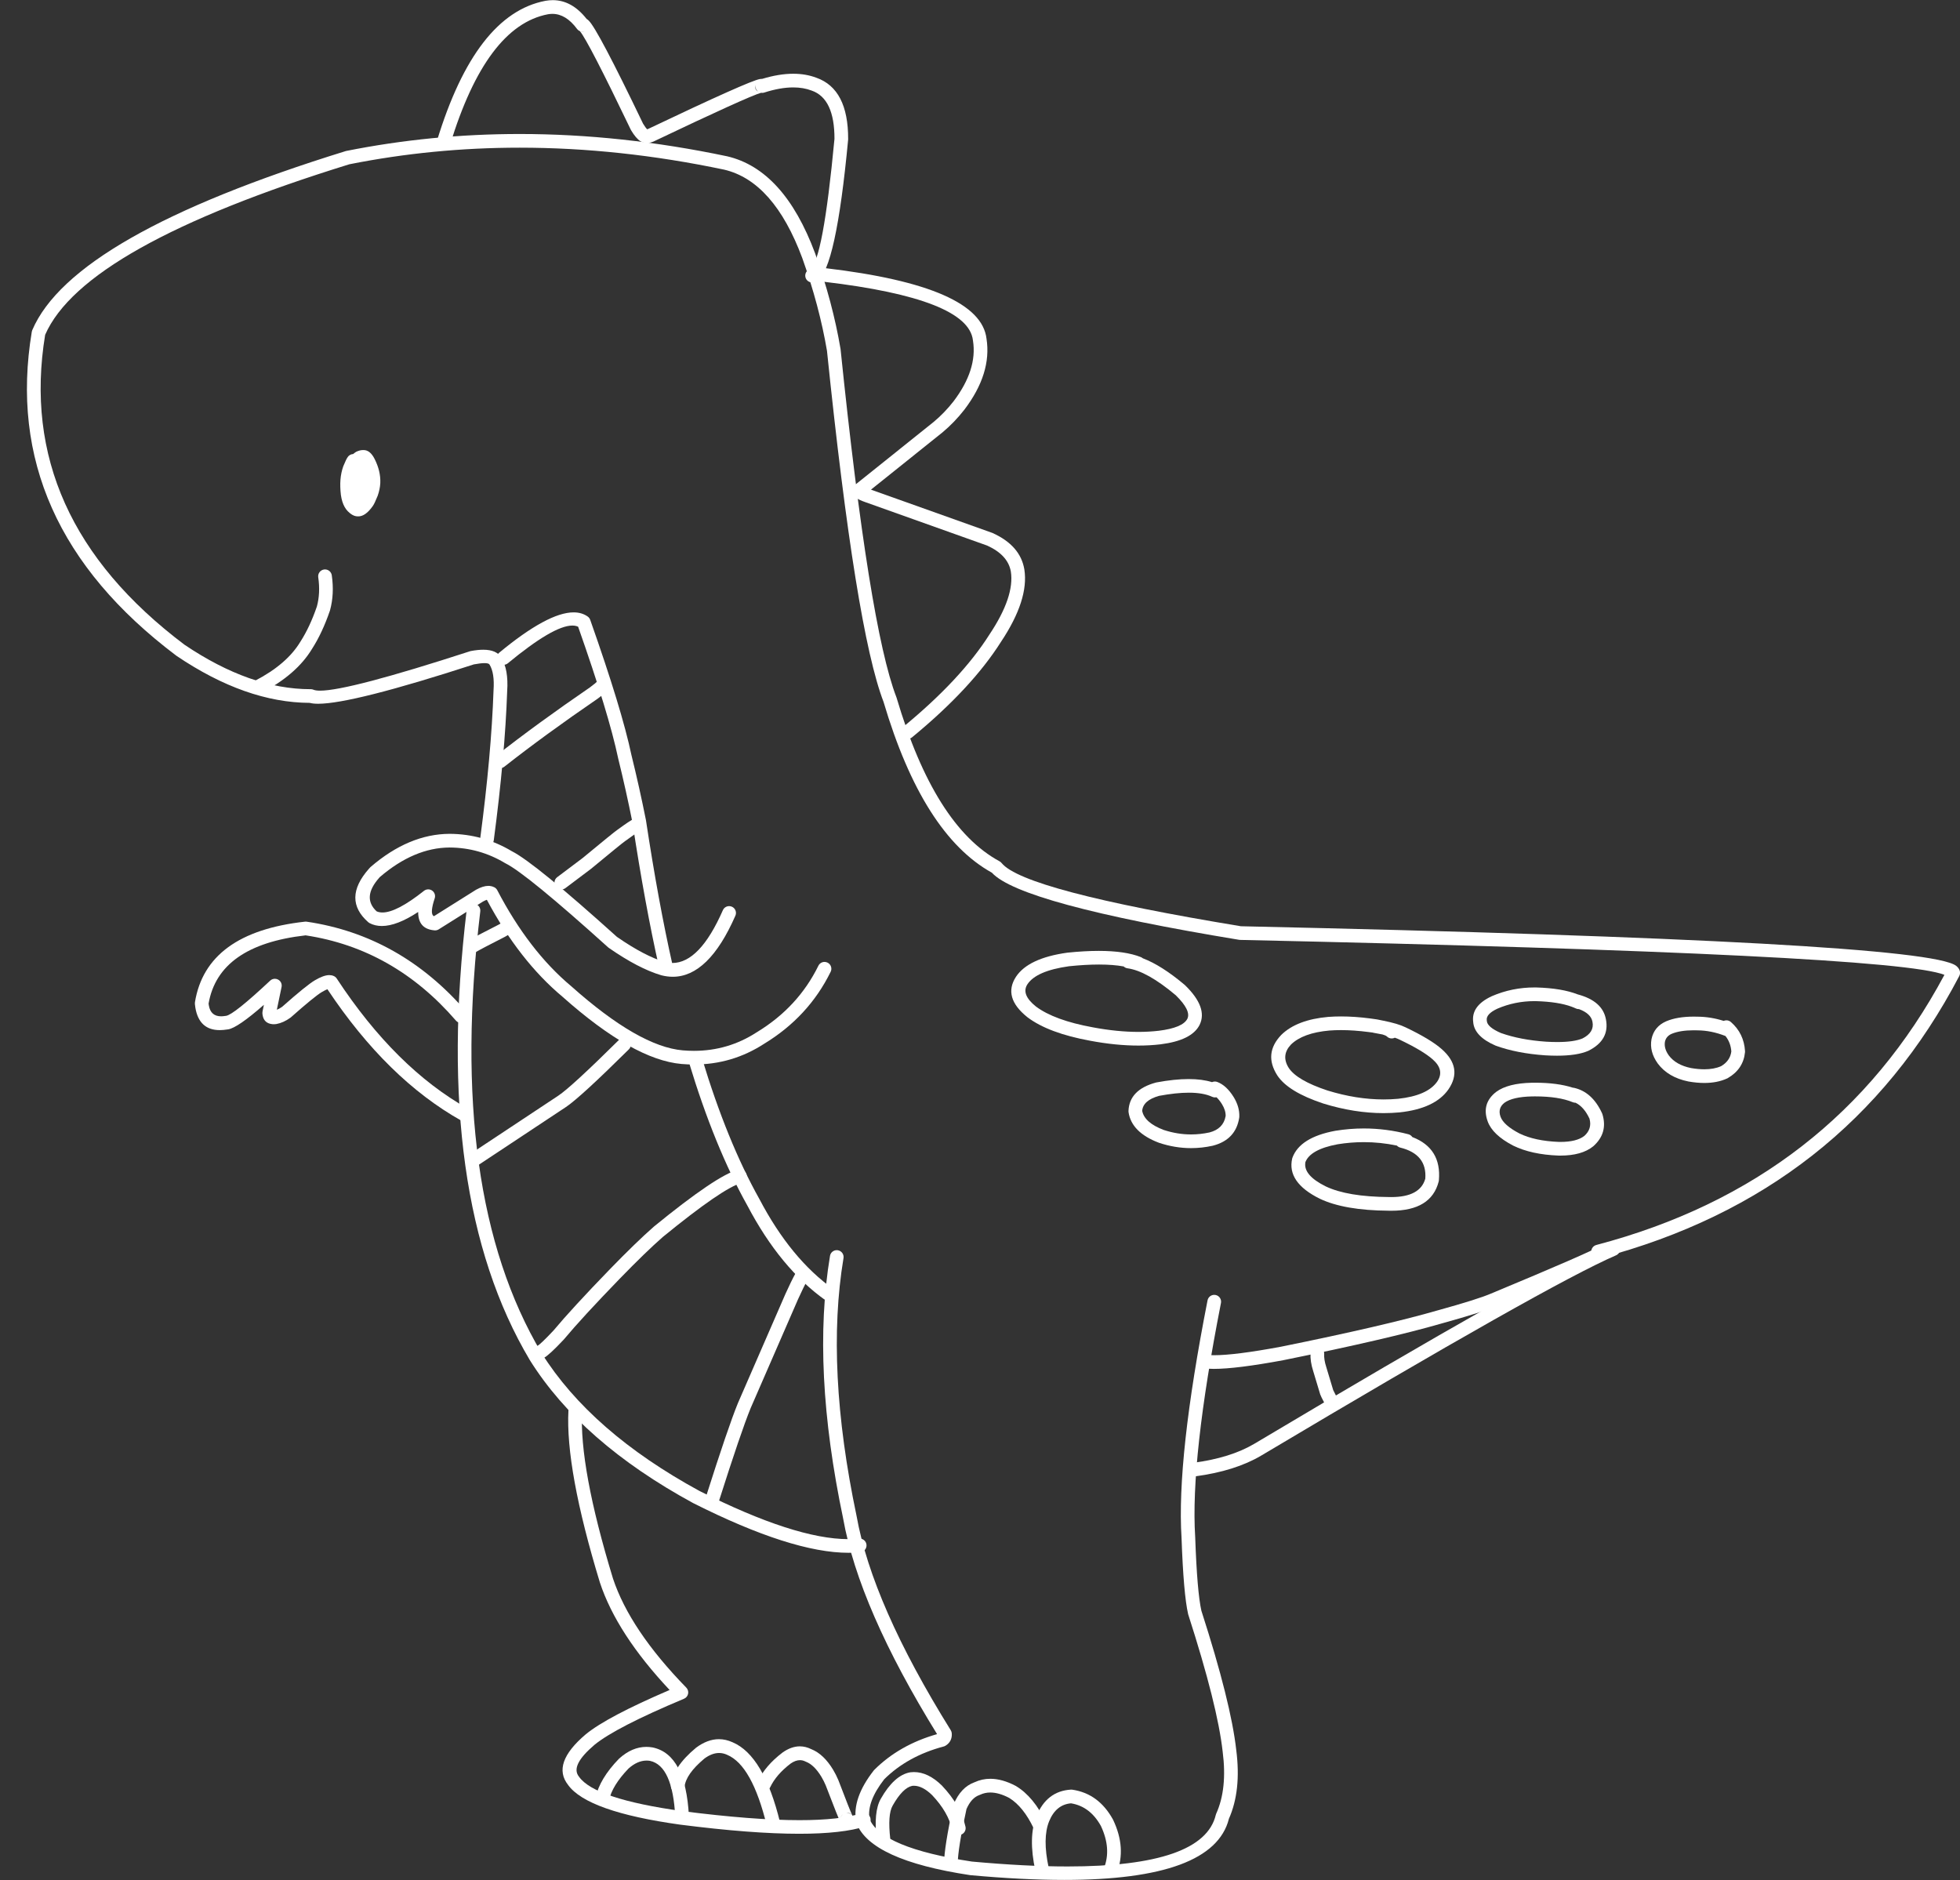 <?xml version="1.0" encoding="UTF-8" standalone="no"?><svg xmlns="http://www.w3.org/2000/svg" xmlns:xlink="http://www.w3.org/1999/xlink" fill="#ffffff" height="233.3" preserveAspectRatio="xMidYMid meet" version="1" viewBox="294.3 545.6 243.2 233.3" width="243.2" zoomAndPan="magnify"><rect x="294.3" y="545.6" width="243.2" height="233.3" fill="#333333" stroke="none"/><g><g id="change1_33"><path d="M350.088,649.065Q345.036,649.087,340.287,653.176L340.215,653.246Q340.138,653.329,340.067,653.41Q336.751,657.174,339.993,660.031C340.045,660.077,340.102,660.116,340.163,660.147Q340.843,660.501,341.681,660.501Q343.542,660.501,346.184,658.763L346.188,658.763Q346.176,660.879,348.221,661.042L348.221,661.042C348.243,661.044,348.266,661.045,348.288,661.045C348.448,661.045,348.604,661.0,348.74,660.915L354.213,657.477L354.21,657.477Q354.518,657.308,354.707,657.249L354.71,657.249Q358.722,664.785,364.094,669.279L364.094,669.279Q372.881,677.096,378.863,677.622L378.865,677.622Q379.648,677.689,380.41,677.689Q385.147,677.689,389.115,675.116L389.115,675.116Q394.632,671.76,397.37,666.181C397.576,665.76,397.403,665.252,396.982,665.045C396.862,664.986,396.735,664.958,396.609,664.958C396.296,664.958,395.994,665.133,395.847,665.433Q393.327,670.568,388.233,673.667L388.211,673.68Q384.657,675.992,380.4,675.992Q379.715,675.992,379.012,675.932L379.012,675.932Q373.583,675.455,365.203,667.995L365.183,667.978Q359.926,663.58,356.001,656.058C355.922,655.907,355.799,655.783,355.648,655.702Q355.39,655.565,355.086,655.532L355.085,655.532Q354.995,655.522,354.9,655.522Q354.247,655.522,353.395,655.989L353.351,656.014L348.139,659.288L348.139,659.288Q347.848,659.123,347.895,658.534Q347.942,657.946,348.237,657.076C348.358,656.72,348.23,656.326,347.923,656.11C347.776,656.006,347.605,655.955,347.434,655.955C347.247,655.955,347.061,656.016,346.907,656.139Q343.523,658.824,341.756,658.824Q341.356,658.824,341.039,658.686L341.036,658.686Q339.19,656.972,341.34,654.532Q341.38,654.487,341.42,654.442L341.417,654.442Q345.678,650.784,350.088,650.762L350.092,650.762Q353.774,650.783,356.957,652.689L357.016,652.721Q359.642,654.026,369.751,663.144L369.835,663.211Q373.522,665.776,376.344,666.611L376.377,666.62Q377.09,666.801,377.776,666.801Q382.225,666.801,385.548,659.224C385.737,658.795,385.541,658.294,385.112,658.106C385.001,658.058,384.886,658.035,384.772,658.035C384.445,658.035,384.134,658.224,383.994,658.543Q381.121,665.093,377.716,665.093Q377.277,665.093,376.83,664.985L376.826,664.985Q374.288,664.233,370.863,661.859L370.86,661.859Q360.699,652.696,357.825,651.229L357.822,651.229Q354.24,649.087,350.096,649.065 Z"/></g><g id="change1_23"><path d="M398.125,700.724C397.717,700.724,397.358,701.019,397.289,701.434Q394.982,715.295,398.918,734.02L398.917,734.02Q400.898,745.124,410.575,760.778L410.571,760.778Q405.892,762.111,402.79,765.204L402.721,765.281Q400.011,768.738,400.523,771.654C400.532,771.706,400.547,771.758,400.565,771.808Q402.31,776.405,414.666,778.272L414.715,778.278Q421.178,778.868,426.347,778.868Q444.854,778.868,446.781,771.298L446.777,771.298Q448.342,767.789,447.697,762.761L447.697,762.761Q447.04,756.854,443.379,745.495L443.376,745.495Q442.843,743.16,442.602,736.329L442.6,736.305Q441.99,726.683,445.799,707.282C445.889,706.823,445.59,706.377,445.13,706.286C445.075,706.275,445.02,706.27,444.965,706.27C444.568,706.27,444.213,706.551,444.134,706.955Q440.282,726.572,440.907,736.413L440.907,736.413Q441.154,743.386,441.722,745.873L441.741,745.944Q445.37,757.194,446.01,762.948L446.012,762.963Q446.604,767.559,445.208,770.649C445.186,770.699,445.169,770.75,445.156,770.802Q443.633,777.198,426.758,777.198Q421.56,777.198,414.904,776.591L414.9,776.591Q403.683,774.894,402.188,771.296L402.184,771.296Q401.85,769.17,404.011,766.386L404.007,766.386Q406.91,763.504,411.392,762.311C411.467,762.292,411.538,762.262,411.605,762.223Q411.709,762.161,411.801,762.089L411.801,762.089Q412.319,761.683,412.392,761.029L412.392,761.029Q412.411,760.855,412.396,760.67C412.384,760.536,412.342,760.407,412.271,760.293Q402.526,744.632,400.583,733.697L400.578,733.671Q396.708,715.259,398.963,701.712C399.039,701.25,398.727,700.813,398.265,700.736C398.218,700.728,398.171,700.724,398.125,700.724 Z"/></g><g id="change1_13"><path d="M353.05,657.735C352.627,657.735,352.261,658.052,352.209,658.483Q347.954,694.039,360.039,714.363L360.05,714.381Q366.432,724.557,380.302,732.106L380.326,732.118Q392.553,738.277,399.593,738.277Q400.356,738.277,401.058,738.204C401.524,738.157,401.863,737.74,401.815,737.274C401.77,736.837,401.401,736.512,400.972,736.512C400.943,736.512,400.913,736.514,400.884,736.517Q400.252,736.582,399.563,736.582Q392.966,736.582,381.114,730.615L381.113,730.615Q367.645,723.285,361.498,713.496L361.498,713.496Q349.707,693.668,353.894,658.684C353.95,658.219,353.618,657.797,353.152,657.741C353.118,657.737,353.084,657.735,353.05,657.735 Z"/></g><g id="change1_10"><path d="M380.578,676.26C380.497,676.26,380.414,676.271,380.332,676.296C379.884,676.431,379.63,676.905,379.765,677.353Q382.944,687.88,387.042,695.205L387.042,695.205Q391.133,702.98,396.758,706.964C396.907,707.07,397.078,707.12,397.247,707.12C397.513,707.12,397.775,706.996,397.94,706.762C398.211,706.38,398.121,705.85,397.738,705.58Q392.438,701.825,388.534,694.396L388.523,694.376Q384.515,687.213,381.39,676.863C381.279,676.496,380.942,676.26,380.578,676.26 Z"/></g><g id="change1_28"><path d="M365.475,621.585Q362.292,621.585,356.236,626.593C355.875,626.891,355.824,627.426,356.122,627.787C356.29,627.99,356.533,628.095,356.777,628.095C356.967,628.095,357.159,628.031,357.317,627.9Q362.975,623.222,365.317,623.222Q365.73,623.222,366.04,623.368L366.036,623.368Q369.841,634.174,370.993,639.655L370.999,639.683Q371.979,643.659,372.782,647.679L372.781,647.679Q374.327,657.868,376.083,665.66C376.171,666.055,376.522,666.323,376.91,666.323C376.971,666.323,377.034,666.316,377.097,666.302C377.554,666.199,377.841,665.745,377.738,665.288Q375.992,657.54,374.453,647.386L374.446,647.347Q373.639,643.303,372.654,639.306L372.653,639.306Q371.463,633.641,367.534,622.512C367.476,622.348,367.368,622.205,367.226,622.104Q366.499,621.585,365.475,621.585 Z"/></g><g id="change1_11"><path d="M358.781,562.227Q347.812,562.227,337.273,564.328L337.188,564.35Q303.307,574.831,298.302,586.566C298.276,586.628,298.257,586.693,298.246,586.759Q294.293,610.471,316.173,626.957L316.209,626.983Q324.791,632.784,332.736,632.814L332.733,632.814Q333.132,632.925,333.776,632.925Q338.043,632.925,353.088,628.042L353.084,628.042Q353.939,627.883,354.425,627.883Q354.935,627.883,355.039,628.058L355.046,628.069Q355.683,629.103,355.54,631.228L355.539,631.255Q355.261,639.256,353.885,649.642C353.824,650.106,354.151,650.533,354.615,650.594C354.653,650.599,354.691,650.602,354.728,650.602C355.147,650.602,355.511,650.291,355.568,649.865Q356.951,639.415,357.233,631.342L357.233,631.342Q357.412,628.685,356.497,627.19L356.497,627.19Q355.92,626.221,354.261,626.221Q353.584,626.221,352.726,626.382L352.621,626.409Q337.563,631.3,334.018,631.3Q333.473,631.3,333.2,631.184C333.096,631.14,332.983,631.117,332.87,631.117C332.869,631.117,332.868,631.117,332.868,631.117Q332.843,631.117,332.819,631.117Q325.372,631.117,317.196,625.602L317.194,625.602Q296.188,609.774,299.901,587.151L299.898,587.151Q304.677,576.19,337.641,565.986L337.638,565.986Q347.995,563.924,358.781,563.924Q371.184,563.924,384.154,566.65L384.153,566.65Q390.303,568.094,393.848,577.621L393.848,577.621Q395.97,583.568,396.918,589.158L396.916,589.158Q400.478,623.746,403.942,632.718L403.939,632.718Q408.817,649.149,417.383,653.892L417.379,653.892Q420.917,657.746,448.055,662.216L448.174,662.227Q529.159,664.001,535.571,666.563L535.566,666.563Q521.776,692.336,492.377,700.081C491.924,700.2,491.653,700.664,491.773,701.117C491.873,701.498,492.217,701.75,492.593,701.75C492.664,701.75,492.737,701.74,492.809,701.721Q523.298,693.69,537.41,666.706C537.512,666.511,537.534,666.284,537.472,666.072Q537.366,665.713,537.028,665.447L537.028,665.447Q533.156,662.393,448.276,660.532L448.272,660.532Q421.326,656.09,418.577,652.684C418.506,652.596,418.419,652.524,418.321,652.471Q410.264,648.107,405.547,632.172L405.525,632.107Q402.14,623.339,398.599,588.93L398.591,588.875Q397.618,583.133,395.442,577.04L395.438,577.029Q391.57,566.635,384.521,564.993L384.503,564.989Q371.359,562.227,358.781,562.227 Z"/></g><g id="change1_1"><path d="M492.73,700.335C492.662,700.444,492.617,700.57,492.604,700.706Q492.625,700.485,492.725,700.335 Z M493.447,699.939C493.196,699.939,492.965,700.051,492.809,700.23L492.804,700.23Q491.61,700.992,479.257,706.132L479.257,706.132L479.247,706.136Q477.589,706.84,472.729,708.186L472.719,708.188Q466.09,710.106,453.187,712.717L453.186,712.717Q447.557,713.761,444.941,713.761Q444.576,713.761,444.27,713.74C444.251,713.739,444.232,713.738,444.213,713.738C443.77,713.738,443.397,714.082,443.367,714.531C443.336,714.998,443.69,715.403,444.158,715.433Q444.504,715.456,444.915,715.456Q447.721,715.456,453.51,714.383L453.523,714.38Q466.487,711.757,473.182,709.821L473.182,709.821Q478.148,708.446,479.909,707.698L479.909,707.698Q492.836,702.319,493.875,701.552L493.875,701.552Q494.254,701.273,494.292,700.869C494.338,700.403,493.996,699.988,493.53,699.943C493.502,699.941,493.474,699.939,493.447,699.939 Z"/></g><g id="change1_19"><path d="M484.696,669.824Q484.802,669.824,484.909,669.826L484.906,669.826Q487.663,669.905,489.327,670.521L489.322,670.521C489.383,670.554,489.45,670.581,489.521,670.599Q489.536,670.603,489.551,670.606L489.546,670.606Q489.695,670.667,489.834,670.733C489.951,670.788,490.074,670.815,490.196,670.815C490.204,670.815,490.211,670.814,490.219,670.814L490.224,670.814Q491.71,671.364,491.896,672.389L491.898,672.401Q492.153,673.698,490.655,674.457L490.65,674.457Q489.591,674.9,487.532,674.9Q486.882,674.9,486.134,674.856L486.133,674.856Q482.938,674.634,480.545,673.783L480.54,673.783Q478.828,673.042,478.787,672.266L478.78,672.197Q478.676,671.429,480.088,670.765L480.087,670.765Q482.267,669.824,484.696,669.824 Z M484.694,668.127Q481.917,668.127,479.415,669.207L479.393,669.217Q476.826,670.413,477.099,672.425L477.097,672.425Q477.241,674.205,479.871,675.343L479.921,675.362Q482.552,676.308,486.016,676.548L486.024,676.549Q486.8,676.595,487.491,676.595Q489.997,676.595,491.378,675.991L491.422,675.97Q494.06,674.634,493.566,672.085L493.565,672.085Q493.153,669.818,490.082,668.992L490.077,668.992Q488.107,668.219,484.947,668.129L484.937,668.129Q484.816,668.127,484.694,668.127 Z"/></g><g id="change1_14"><path d="M460.697,673.419Q462.283,673.419,464.092,673.656L464.105,673.657Q464.37,673.688,464.605,673.721L464.601,673.721C464.643,673.735,464.687,673.746,464.732,673.753Q465.348,673.856,465.866,673.965L465.862,673.965Q466.255,674.08,466.392,674.212L466.392,674.212C466.557,674.375,466.772,674.456,466.987,674.456C467.12,674.456,467.253,674.425,467.374,674.363L467.379,674.363Q467.716,674.479,467.963,674.601L467.973,674.606Q470.863,675.983,472.072,677.053L472.073,677.054Q473.594,678.397,472.627,679.812L472.627,679.812Q471.403,681.553,467.776,681.942L467.775,681.942Q466.885,682.023,465.978,682.023Q462.611,682.023,459.002,680.909L459.001,680.909Q455.238,679.659,454.213,678.117L454.213,678.117Q453.222,676.558,454.48,675.218L454.479,675.218Q455.965,673.765,459.253,673.472L459.252,673.472Q459.95,673.419,460.697,673.419 Z M460.696,671.723Q459.885,671.723,459.125,671.78L459.113,671.781Q455.214,672.126,453.293,674.004L453.272,674.026Q451.071,676.336,452.781,679.027L452.788,679.039Q454.13,681.079,458.466,682.519L458.483,682.525Q462.346,683.72,465.976,683.72Q466.969,683.72,467.943,683.63L467.956,683.629Q472.359,683.158,474.023,680.776L474.028,680.769Q475.84,678.117,473.197,675.783L473.197,675.783Q471.811,674.556,468.713,673.079L468.713,673.079Q467.759,672.608,465.898,672.241L465.893,672.241Q465.217,672.078,464.313,671.973L464.312,671.973Q462.394,671.723,460.696,671.723 Z"/></g><g id="change1_25"><path d="M441.809,681.185Q443.604,681.185,444.704,681.693C444.819,681.747,444.94,681.772,445.059,681.772C445.118,681.772,445.176,681.766,445.233,681.754L445.238,681.754Q445.577,682.055,445.917,682.595L445.917,682.595Q446.404,683.38,446.38,684.098L446.376,684.098Q446.094,685.67,444.373,686.118L444.37,686.118Q443.23,686.365,442.095,686.365Q440.391,686.365,438.697,685.809L438.694,685.809Q436.315,684.905,436.028,683.453L436.024,683.453Q436.119,682.134,438.127,681.576L438.123,681.576Q440.233,681.185,441.809,681.185 Z M441.789,679.494Q440.036,679.494,437.791,679.912L437.724,679.928Q434.425,680.823,434.325,683.451C434.323,683.503,434.326,683.556,434.333,683.608Q434.706,686.11,438.092,687.395L438.126,687.407Q440.102,688.063,442.092,688.063Q443.427,688.063,444.769,687.768L444.8,687.76Q447.644,687.02,448.066,684.278L448.075,684.184Q448.127,682.934,447.355,681.694L447.352,681.69Q446.46,680.274,445.34,679.853C445.242,679.816,445.141,679.799,445.042,679.799C444.919,679.799,444.799,679.826,444.69,679.876L444.69,679.876Q443.464,679.494,441.789,679.494 Z"/></g><g id="change1_21"><path d="M430.674,665.283Q432.436,665.283,433.734,665.522L433.729,665.522C433.854,665.642,434.017,665.725,434.202,665.75Q436.61,666.079,440.205,669.106L440.202,669.106Q442.127,670.995,441.627,672.019L441.627,672.019Q441.051,673.131,438.087,673.5L438.086,673.5Q436.87,673.642,435.554,673.642Q432.93,673.642,429.905,673.076L429.901,673.075Q425.12,672.203,422.835,670.487L422.834,670.487Q420.969,668.991,421.78,667.739L421.78,667.739Q422.883,666.066,426.936,665.496L426.932,665.496Q429.01,665.283,430.674,665.283 Z M430.638,663.59Q428.889,663.59,426.759,663.808L426.729,663.812Q421.893,664.486,420.363,666.804L420.36,666.809Q418.706,669.351,421.772,671.811L421.792,671.826Q424.398,673.796,429.597,674.744L429.597,674.744Q432.773,675.339,435.554,675.339Q436.974,675.339,438.29,675.184L438.296,675.183Q442.171,674.702,443.147,672.774L443.152,672.763Q444.196,670.624,441.343,667.849L441.298,667.808Q438.419,665.383,436.105,664.509L436.101,664.509C436.029,664.446,435.945,664.394,435.851,664.357Q433.914,663.59,430.638,663.59 Z"/></g><g id="change1_2"><path d="M463.526,687.321Q465.591,687.321,467.636,687.751L467.631,687.751C467.74,687.869,467.883,687.958,468.051,687.999Q471.395,688.828,471.151,691.877L471.146,691.877Q470.5,694.137,466.924,694.137Q466.788,694.137,466.648,694.134L466.634,694.133Q461.51,694.097,458.808,692.817L458.808,692.817Q455.983,691.418,456.275,689.81L456.27,689.81Q456.887,688.219,460.266,687.587L460.265,687.587Q461.902,687.321,463.526,687.321 Z M463.527,685.624Q461.767,685.624,459.994,685.912L459.974,685.915Q455.598,686.728,454.667,689.253L454.635,689.359Q453.966,692.312,458.055,694.338L458.067,694.344Q461.109,695.791,466.62,695.83L466.616,695.83Q466.778,695.834,466.936,695.834Q471.886,695.834,472.814,692.209C472.825,692.165,472.833,692.119,472.837,692.074Q473.191,688.09,469.548,686.691L469.543,686.691C469.432,686.525,469.262,686.397,469.053,686.342Q466.308,685.624,463.527,685.624 Z"/></g><g id="change1_7"><path d="M484.787,681.645Q487.704,681.645,489.456,682.368C489.562,682.412,489.672,682.432,489.78,682.432C489.784,682.432,489.787,682.432,489.791,682.432L489.796,682.432Q490.844,682.938,491.535,684.424L491.53,684.424Q491.87,685.668,490.881,686.554L490.878,686.554Q489.923,687.294,487.908,687.294Q487.829,687.294,487.748,687.293L487.743,687.293Q484.755,687.18,482.83,686.242L482.83,686.242Q480.863,685.214,480.486,684.161L480.486,684.161Q480.115,683.12,480.968,682.441L480.967,682.441Q481.979,681.702,484.384,681.648L484.383,681.648Q484.587,681.645,484.787,681.645 Z M484.781,679.948Q484.57,679.948,484.355,679.952L484.35,679.952Q481.409,680.016,479.966,681.072L479.945,681.087Q478.101,682.524,478.888,684.731L478.888,684.731Q479.488,686.41,482.044,687.746L482.063,687.755Q484.317,688.862,487.686,688.989L487.704,688.989Q487.804,688.991,487.902,688.991Q490.56,688.991,491.979,687.847L492.012,687.819Q493.841,686.182,493.13,683.85L493.089,683.744Q491.872,681.093,489.615,680.584C489.565,680.573,489.514,680.566,489.464,680.564L489.459,680.564Q487.553,679.948,484.781,679.948 Z"/></g><g id="change1_8"><path d="M504.456,673.442Q504.682,673.442,504.92,673.45L504.942,673.451Q506.641,673.462,508.404,674.154L508.399,674.154Q509.05,674.967,509.128,676.088L509.123,676.088Q508.971,677.238,507.852,677.898L507.847,677.898Q506.978,678.282,505.777,678.282Q505.024,678.282,504.14,678.131L504.138,678.131Q502.257,677.75,501.366,676.559L501.366,676.559Q500.749,675.694,500.887,674.869L500.887,674.869Q501.031,674.187,501.715,673.884L501.715,673.884Q502.763,673.442,504.456,673.442 Z M504.464,671.746Q502.42,671.746,501.056,672.321L501.046,672.325Q499.552,672.977,499.226,674.518L499.222,674.543Q498.943,676.082,499.984,677.543L499.993,677.556Q501.272,679.282,503.801,679.794L503.825,679.798Q504.862,679.978,505.774,679.978Q507.391,679.978,508.614,679.414L508.686,679.376Q510.618,678.252,510.822,676.163C510.826,676.119,510.827,676.074,510.825,676.03Q510.693,673.833,509.072,672.415C508.911,672.274,508.712,672.205,508.514,672.205C508.398,672.205,508.283,672.229,508.176,672.275L508.176,672.275Q506.561,671.768,504.972,671.754L504.967,671.754Q504.711,671.746,504.464,671.746 Z"/></g><g id="change1_29"><path d="M406.384,635.785L406.384,635.785Q413.556,629.888,417.082,624.316L417.093,624.3Q420.211,619.618,419.727,616.517L419.728,616.528Q419.379,614.467,416.764,613.285L416.829,613.311L401.71,607.921L401.717,607.924Q400.888,607.637,400.532,607.368L400.532,607.368Q399.875,606.872,400.111,606.189L400.111,606.189Q400.191,605.957,400.378,605.784L400.425,605.743L410.173,597.936L410.151,597.954L410.152,597.954L410.16,597.947Q411.512,596.816,412.615,595.4L412.609,595.408Q415.595,591.48,415.03,587.879L415.024,587.84Q414.453,582.67,396.502,580.558C396.036,580.503,395.704,580.081,395.758,579.616C395.813,579.151,396.235,578.818,396.7,578.872L396.7,578.872Q415.992,581.143,416.711,587.654L416.706,587.616Q417.384,591.93,413.96,596.435L413.954,596.443Q412.739,598.002,411.248,599.249L411.256,599.242L411.255,599.243L411.234,599.261L401.486,607.067L401.534,607.026Q401.656,606.912,401.714,606.744L401.714,606.744Q401.882,606.261,401.554,606.014L401.554,606.014Q401.696,606.121,402.273,606.321L402.28,606.323L417.398,611.713L417.463,611.739Q420.901,613.292,421.401,616.244L421.403,616.255Q421.99,620.009,418.505,625.24L418.516,625.224Q414.844,631.026,407.462,637.096C407.1,637.393,406.565,637.341,406.267,636.979C405.97,636.617,406.022,636.083,406.384,635.785 Z"/></g><g id="change1_26"><path d="M366.847,549.487Q366.702,549.54,366.573,549.54Q366.466,549.54,366.371,549.503L366.374,549.503C366.442,549.52,366.511,549.529,366.58,549.529C366.669,549.529,366.758,549.515,366.844,549.487 Z M388.028,556.182L388.028,556.182C387.999,556.444,388.093,556.708,388.288,556.892C388.315,556.918,388.343,556.941,388.372,556.962L388.372,556.962Q387.93,556.731,388.024,556.182 Z M374.636,561.664Q374.637,561.665,374.638,561.665L374.634,561.665L374.633,561.664 Z M374.645,561.667Q374.669,561.674,374.696,561.685L374.641,561.667 Z M362.889,545.618Q362.447,545.618,361.986,545.7L361.975,545.702Q353.321,547.348,348.527,563.042C348.39,563.49,348.642,563.964,349.091,564.101C349.173,564.126,349.257,564.138,349.339,564.138C349.702,564.138,350.038,563.903,350.15,563.538Q354.642,548.833,362.282,547.371L362.281,547.371Q362.564,547.321,362.839,547.321Q364.516,547.321,365.898,549.186C365.994,549.314,366.119,549.409,366.259,549.466L366.255,549.466Q367.302,550.718,372.572,561.699L372.609,561.767Q373.215,562.78,373.761,563.118Q373.949,563.234,374.145,563.287L374.141,563.287Q374.335,563.35,374.553,563.35Q374.626,563.35,374.701,563.344L374.701,563.344Q375.002,563.316,375.364,563.171L375.364,563.171L375.413,563.149Q387.119,557.574,388.733,557.114L388.737,557.114C388.781,557.121,388.826,557.125,388.871,557.125C388.958,557.125,389.045,557.111,389.13,557.084Q391.119,556.447,392.726,556.447Q393.977,556.447,394.996,556.834L395.018,556.842Q397.857,557.828,397.843,562.854L397.84,562.854Q396.416,577.966,394.821,578.987L394.817,578.987C394.386,579.119,394.13,579.568,394.243,580.009C394.342,580.393,394.687,580.647,395.065,580.647C395.134,580.647,395.205,580.639,395.276,580.621Q395.497,580.564,395.702,580.437L395.702,580.437Q398.027,579.005,399.537,562.936L399.54,562.859Q399.557,556.641,395.598,555.247L395.597,555.247Q394.289,554.751,392.729,554.751Q390.96,554.751,388.868,555.388L388.868,555.388Q388.84,555.387,388.812,555.387Q388.706,555.387,388.592,555.407L388.592,555.407Q387.235,555.639,374.695,561.612L374.691,561.612Q374.643,561.63,374.607,561.641L374.607,561.641Q374.425,561.488,374.102,560.958L374.099,560.958Q368.46,549.211,367.339,548.144L367.339,548.144Q367.219,548.029,367.097,547.955L367.093,547.955Q365.257,545.618,362.889,545.618 Z"/></g><g id="change1_20"><path d="M334.629,616.257C334.589,616.257,334.548,616.26,334.507,616.266C334.043,616.333,333.721,616.763,333.788,617.227Q334.073,619.203,333.615,620.874L333.613,620.874Q332.747,623.393,331.595,625.189L331.581,625.211Q329.888,628.033,325.918,630.082C325.502,630.297,325.338,630.809,325.553,631.225C325.704,631.517,326,631.685,326.308,631.685C326.439,631.685,326.572,631.654,326.696,631.59Q331.08,629.328,333.023,626.105L333.023,626.105Q334.298,624.118,335.236,621.373L335.251,621.323Q335.803,619.311,335.468,616.985C335.407,616.562,335.044,616.257,334.629,616.257 Z"/></g><g id="change1_12"><path d="M339.355,601.446L339.325,601.447Q338.987,601.442,338.539,601.639Q338.429,601.682,338.117,601.938Q337.907,601.948,337.729,602.051Q337.529,602.183,337.472,602.28Q337.27,602.53,336.895,603.456Q336.615,604.238,336.544,605.123Q336.48,606,336.597,607.006Q336.66,607.456,336.777,607.833L336.908,608.191Q337.053,608.531,337.251,608.798L337.463,609.046L337.751,609.303Q338.226,609.682,338.706,609.674Q339.63,609.715,340.566,608.376Q340.772,608.09,341.163,607.116Q341.447,606.318,341.488,605.537Q341.548,604.055,340.779,602.543Q340.207,601.405,339.355,601.446"/></g><g id="change1_16"><path d="M393.818,703.046C393.516,703.046,393.22,703.211,393.054,703.514L393.053,703.514Q392.456,704.602,391.757,706.159L391.753,706.168L385.872,719.682L385.864,719.699Q384.646,722.676,381.877,731.389C381.735,731.836,381.982,732.313,382.429,732.455C382.514,732.482,382.601,732.495,382.686,732.495C383.046,732.495,383.379,732.264,383.494,731.903Q386.235,723.281,387.428,720.359L387.427,720.359L393.309,706.845L393.309,706.845Q393.986,705.336,394.555,704.304L394.571,704.274L394.571,704.273L394.571,704.273C394.774,703.868,394.622,703.371,394.222,703.15C394.094,703.08,393.956,703.046,393.818,703.046 Z"/></g><g id="change1_30"><path d="M386.11,690.706C386.037,690.706,385.962,690.716,385.888,690.736Q383.196,691.464,375.459,697.783L375.437,697.801Q373.279,699.688,369.969,703.095L369.969,703.095L369.967,703.097L369.966,703.099Q365.27,707.948,362.969,710.707L362.967,710.707Q361.394,712.379,361.006,712.584L361.006,712.584C360.588,712.791,360.414,713.297,360.619,713.717C360.766,714.018,361.068,714.193,361.382,714.193C361.507,714.193,361.634,714.166,361.754,714.107Q361.777,714.096,361.799,714.084L361.799,714.084Q362.441,713.745,364.239,711.832L364.273,711.794Q366.533,709.083,371.184,704.28L371.184,704.28L371.186,704.278L371.186,704.278Q374.431,700.937,376.533,699.097L376.532,699.097Q383.988,693.007,386.331,692.374C386.783,692.251,387.051,691.785,386.928,691.333C386.826,690.955,386.484,690.706,386.11,690.706 Z"/></g><g id="change1_17"><path d="M371.737,674.353C371.521,674.353,371.305,674.435,371.14,674.598Q365.213,680.465,363.577,681.554L363.577,681.554L352.592,688.832C352.201,689.091,352.094,689.617,352.353,690.008C352.516,690.254,352.786,690.388,353.061,690.388C353.222,690.388,353.384,690.342,353.529,690.247L364.516,682.968L364.518,682.967Q366.29,681.787,372.333,675.804C372.666,675.475,372.669,674.938,372.34,674.605C372.174,674.437,371.955,674.353,371.737,674.353 Z"/></g><g id="change1_34"><path d="M357.086,659.899C356.87,659.899,356.655,659.981,356.489,660.144L356.488,660.144Q356.398,660.215,356.116,660.363L356.116,660.363Q353.27,661.81,352.454,662.288C352.05,662.525,351.914,663.045,352.151,663.449C352.309,663.719,352.592,663.869,352.884,663.869C353.029,663.869,353.177,663.832,353.312,663.753Q354.087,663.298,356.897,661.87L356.909,661.864Q357.375,661.617,357.599,661.427L357.599,661.427Q357.643,661.39,357.682,661.351L357.682,661.351C358.015,661.022,358.019,660.485,357.689,660.152C357.524,659.983,357.305,659.899,357.086,659.899 Z"/></g><g id="change1_24"><path d="M373.298,648.791C373.341,648.798,373.384,648.801,373.427,648.801C373.449,648.801,373.47,648.8,373.491,648.798L373.495,648.798Q373.46,648.803,373.423,648.803Q373.362,648.803,373.294,648.791 Z M373.414,647.103Q373.203,647.103,372.975,647.199L372.975,647.199Q372.494,647.402,370.957,648.533L370.954,648.533Q370.95,648.535,370.947,648.537L370.946,648.538Q370.512,648.825,366.549,652.103L366.547,652.103L363.435,654.446C363.061,654.728,362.986,655.26,363.268,655.634C363.434,655.855,363.689,655.972,363.946,655.972C364.124,655.972,364.303,655.917,364.456,655.802L367.599,653.435L367.63,653.411Q371.401,650.292,371.858,649.97L371.854,649.97C371.888,649.951,371.921,649.93,371.952,649.907Q373.228,648.968,373.582,648.787L373.578,648.787C373.894,648.73,374.163,648.494,374.248,648.163C374.364,647.709,374.091,647.247,373.637,647.13Q373.528,647.103,373.414,647.103 Z"/></g><g id="change1_22"><path d="M369.191,629.743C368.974,629.743,368.757,629.825,368.592,629.99Q368.221,630.361,367.493,630.899L367.492,630.899Q360.926,635.397,355.829,639.403C355.461,639.693,355.397,640.226,355.686,640.594C355.854,640.807,356.103,640.918,356.354,640.918C356.537,640.918,356.722,640.859,356.878,640.737Q361.94,636.758,368.477,632.281L368.502,632.263Q369.33,631.65,369.79,631.192C370.122,630.861,370.122,630.324,369.792,629.992C369.626,629.826,369.408,629.743,369.191,629.743 Z"/></g><g id="change1_27"><path d="M365.68,719.786C365.232,719.786,364.858,720.137,364.833,720.589Q364.443,727.883,368.734,741.957L368.74,741.976Q370.842,748.332,377.388,755.301L377.384,755.301Q369.631,758.623,366.98,760.8L366.97,760.809Q362.696,764.435,364.791,767.083L364.789,767.083Q367.183,770.402,378.695,772.008L378.705,772.009Q387.564,773.141,393.469,773.141Q398.813,773.141,401.736,772.213C402.183,772.072,402.43,771.595,402.288,771.148C402.174,770.787,401.84,770.556,401.48,770.556C401.395,770.556,401.308,770.569,401.223,770.596Q398.524,771.453,393.5,771.453Q387.742,771.453,378.93,770.327L378.93,770.327Q368.081,768.814,366.15,766.068L366.121,766.03Q365.046,764.67,368.058,762.111L368.057,762.111Q370.706,759.936,379.178,756.384C379.437,756.275,379.625,756.045,379.681,755.77C379.737,755.495,379.653,755.21,379.457,755.009Q372.475,747.844,370.357,741.462L370.357,741.462Q366.153,727.674,366.528,720.68C366.553,720.212,366.194,719.812,365.726,719.787C365.71,719.787,365.695,719.786,365.68,719.786 Z"/></g><g id="change1_6"><path d="M374.501,762.36Q372.738,762.36,371.133,763.803L371.09,763.844Q368.712,766.305,368.202,768.64C368.102,769.098,368.392,769.55,368.85,769.65C368.911,769.663,368.972,769.669,369.032,769.669C369.422,769.669,369.773,769.399,369.86,769.002Q370.263,767.156,372.271,765.064L372.268,765.064Q373.385,764.059,374.527,764.059Q374.749,764.059,374.972,764.097L374.968,764.097Q377.759,764.719,378.086,771.031C378.109,771.484,378.484,771.836,378.932,771.836C378.947,771.836,378.962,771.836,378.977,771.835C379.445,771.811,379.804,771.412,379.78,770.944Q379.384,763.295,375.29,762.431L375.257,762.425Q374.875,762.36,374.501,762.36 Z"/></g><g id="change1_32"><path d="M383.504,761.404Q382.1,761.404,380.684,762.452L380.646,762.482Q377.803,764.849,377.554,767.122C377.503,767.588,377.84,768.007,378.306,768.058C378.337,768.061,378.368,768.063,378.399,768.063C378.826,768.063,379.194,767.741,379.241,767.306Q379.414,765.727,381.696,763.816L381.694,763.816Q382.639,763.117,383.527,763.117Q384.022,763.117,384.499,763.333L384.522,763.344Q387.622,764.64,389.448,772.157C389.543,772.545,389.89,772.806,390.272,772.806C390.338,772.806,390.406,772.798,390.473,772.782C390.928,772.671,391.208,772.212,391.097,771.757Q389.075,763.432,385.201,761.788L385.2,761.788Q384.355,761.404,383.504,761.404 Z"/></g><g id="change1_3"><path d="M399.479,770.545Q399.8,770.545,400.009,770.813L400.009,770.813C399.883,770.686,399.716,770.596,399.525,770.569C399.484,770.563,399.443,770.56,399.403,770.56C399.362,770.56,399.322,770.563,399.282,770.569L399.279,770.569Q399.384,770.545,399.479,770.545 Z M398.86,770.758L398.86,770.758C398.705,770.888,398.596,771.072,398.565,771.288Q398.614,770.947,398.856,770.758 Z M393.545,762.293Q392.493,762.293,391.418,763.047L391.391,763.067Q389.258,764.691,388.331,766.645C388.13,767.069,388.311,767.575,388.734,767.775C388.852,767.831,388.975,767.858,389.097,767.858C389.415,767.858,389.719,767.678,389.864,767.372Q390.609,765.802,392.394,764.436L392.393,764.436Q393.004,764.007,393.561,764.007Q393.906,764.007,394.23,764.171L394.307,764.205Q395.329,764.599,396.219,766.069L396.219,766.069Q396.521,766.574,396.766,767.156L396.765,767.156Q398.335,771.272,398.615,771.775L398.615,771.775Q398.899,772.283,399.343,772.283Q399.511,772.283,399.702,772.21L399.705,772.209Q400.172,772.029,400.244,771.53C400.279,771.287,400.207,771.053,400.064,770.876L400.06,770.876Q399.769,770.271,398.34,766.524L398.33,766.497Q398.037,765.803,397.673,765.194L397.67,765.19Q396.503,763.262,394.977,762.646L394.973,762.646Q394.264,762.293,393.545,762.293 Z"/></g><g id="change1_18"><path d="M332.237,659.958C332.206,659.958,332.175,659.96,332.144,659.963Q319.896,661.314,318.489,669.96C318.478,670.03,318.475,670.101,318.481,670.172Q318.503,670.415,318.541,670.64Q319.012,673.421,321.564,673.421Q321.998,673.421,322.491,673.341L322.488,673.341Q322.545,673.337,322.605,673.327L322.605,673.327Q323.773,673.148,327.041,670.285L327.044,670.285L326.876,671.097C326.863,671.16,326.857,671.225,326.858,671.289Q326.861,671.39,326.873,671.485L326.873,671.485Q326.875,671.504,326.878,671.521L326.878,671.521Q327.039,672.587,328.113,672.684L328.112,672.684Q328.191,672.691,328.274,672.691Q328.408,672.691,328.551,672.672L328.593,672.666Q329.467,672.508,330.336,671.879L330.401,671.827Q333.359,669.207,334.24,668.695L334.244,668.693Q334.673,668.441,334.924,668.348L334.927,668.348Q342.358,679.51,351.566,684.668C351.697,684.742,351.84,684.777,351.98,684.777C352.277,684.777,352.565,684.62,352.721,684.343C352.95,683.934,352.804,683.417,352.395,683.188Q343.386,678.14,336.083,667.02C335.993,666.882,335.865,666.774,335.714,666.708Q335.457,666.595,335.152,666.595Q335.132,666.595,335.112,666.596L335.112,666.596Q334.438,666.612,333.385,667.23L333.385,667.23Q332.359,667.827,329.296,670.539L329.292,670.539Q328.96,670.773,328.651,670.893L328.651,670.893L329.237,668.07C329.313,667.708,329.145,667.339,328.822,667.158C328.692,667.085,328.549,667.049,328.407,667.049C328.197,667.049,327.988,667.127,327.827,667.278Q323.316,671.502,322.348,671.65L322.348,671.65Q322.351,671.65,322.356,671.649L322.359,671.649L322.255,671.66Q321.976,671.707,321.735,671.707Q320.443,671.707,320.214,670.357Q320.196,670.25,320.183,670.135L320.18,670.135Q321.43,662.889,332.22,661.662L332.223,661.662Q343.164,663.315,350.88,672.247C351.048,672.441,351.285,672.541,351.523,672.541C351.719,672.541,351.917,672.473,352.077,672.335C352.432,672.028,352.471,671.492,352.164,671.138Q343.997,661.683,332.361,659.967C332.32,659.961,332.278,659.958,332.237,659.958 Z"/></g><g id="change1_4"><path d="M494.486,699.735C494.374,699.735,494.26,699.758,494.15,699.805Q485.659,703.469,449.922,724.759L449.922,724.759Q446.986,726.495,442.379,727.11C441.915,727.172,441.588,727.598,441.65,728.063C441.707,728.489,442.071,728.799,442.49,728.799C442.527,728.799,442.565,728.797,442.603,728.792Q447.555,728.131,450.789,726.218L450.791,726.217Q486.433,704.983,494.823,701.363C495.253,701.177,495.451,700.678,495.265,700.248C495.127,699.927,494.814,699.735,494.486,699.735 Z"/></g><g id="change1_31"><path d="M457.757,712.69C457.31,712.69,456.935,713.04,456.911,713.492Q456.855,714.527,457.245,715.73L457.244,715.73L458.085,718.524L458.084,718.524Q458.098,718.575,458.117,718.629L458.117,718.629Q458.213,718.893,458.628,719.678C458.781,719.966,459.075,720.13,459.379,720.13C459.513,720.13,459.649,720.099,459.775,720.032C460.189,719.813,460.347,719.299,460.128,718.885Q459.811,718.285,459.73,718.095L459.726,718.095C459.722,718.075,459.716,718.055,459.71,718.035L458.864,715.224L458.859,715.207Q458.566,714.304,458.605,713.584C458.63,713.116,458.272,712.716,457.804,712.691C457.788,712.69,457.773,712.69,457.757,712.69 Z"/></g><g id="change1_5"><path d="M427.229,767.661C427.212,767.661,427.195,767.662,427.178,767.663Q424.171,767.843,422.901,770.964L422.9,770.966Q421.862,773.542,422.766,777.719C422.852,778.116,423.204,778.388,423.594,778.388C423.654,778.388,423.714,778.382,423.775,778.369C424.233,778.27,424.524,777.818,424.425,777.36Q423.632,773.695,424.473,771.603L424.473,771.603Q425.32,769.522,427.19,769.363L427.194,769.363Q429.565,769.751,430.91,772.186L430.908,772.186Q432.221,774.991,431.29,777.384C431.12,777.82,431.336,778.312,431.773,778.482C431.874,778.521,431.978,778.54,432.08,778.54C432.42,778.54,432.741,778.335,432.871,777.999Q434.075,774.905,432.419,771.413L432.395,771.366Q430.618,768.149,427.351,767.67C427.311,767.664,427.27,767.661,427.229,767.661 Z"/></g><g id="change1_15"><path d="M417.183,766.318Q416.149,766.318,415.214,766.753L415.209,766.753Q413.523,767.366,412.63,769.482C412.61,769.53,412.594,769.58,412.583,769.631Q411.467,774.72,411.434,776.866C411.427,777.335,411.801,777.72,412.27,777.727C412.274,777.728,412.279,777.728,412.283,777.728C412.745,777.728,413.124,777.356,413.131,776.892Q413.16,774.936,414.219,770.092L414.215,770.092Q414.826,768.679,415.825,768.336L415.912,768.3Q416.501,768.021,417.183,768.021Q418.245,768.021,419.531,768.697L419.528,768.697Q421.278,769.778,422.557,772.458C422.702,772.763,423.006,772.941,423.323,772.941C423.445,772.941,423.57,772.915,423.688,772.858C424.11,772.657,424.29,772.15,424.088,771.727Q422.576,768.558,420.365,767.22L420.32,767.195Q418.651,766.318,417.183,766.318 Z"/></g><g id="change1_9"><path d="M407.706,765.485Q407.491,765.485,407.275,765.51L407.22,765.519Q405.248,765.88,403.59,768.801L403.59,768.801Q402.674,770.399,403.08,773.963C403.13,774.396,403.497,774.716,403.922,774.716C403.954,774.716,403.987,774.714,404.02,774.71C404.485,774.657,404.819,774.237,404.766,773.771Q404.423,770.756,405.063,769.642L405.066,769.638Q406.316,767.436,407.494,767.194L407.49,767.194Q407.591,767.183,407.693,767.183Q408.77,767.183,409.975,768.361L409.974,768.361Q411.961,770.47,412.443,772.633C412.531,773.028,412.881,773.297,413.27,773.297C413.331,773.297,413.393,773.29,413.455,773.276C413.913,773.174,414.201,772.721,414.099,772.263Q413.512,769.632,411.185,767.171L411.161,767.147Q409.46,765.485,407.706,765.485 Z"/></g></g></svg>